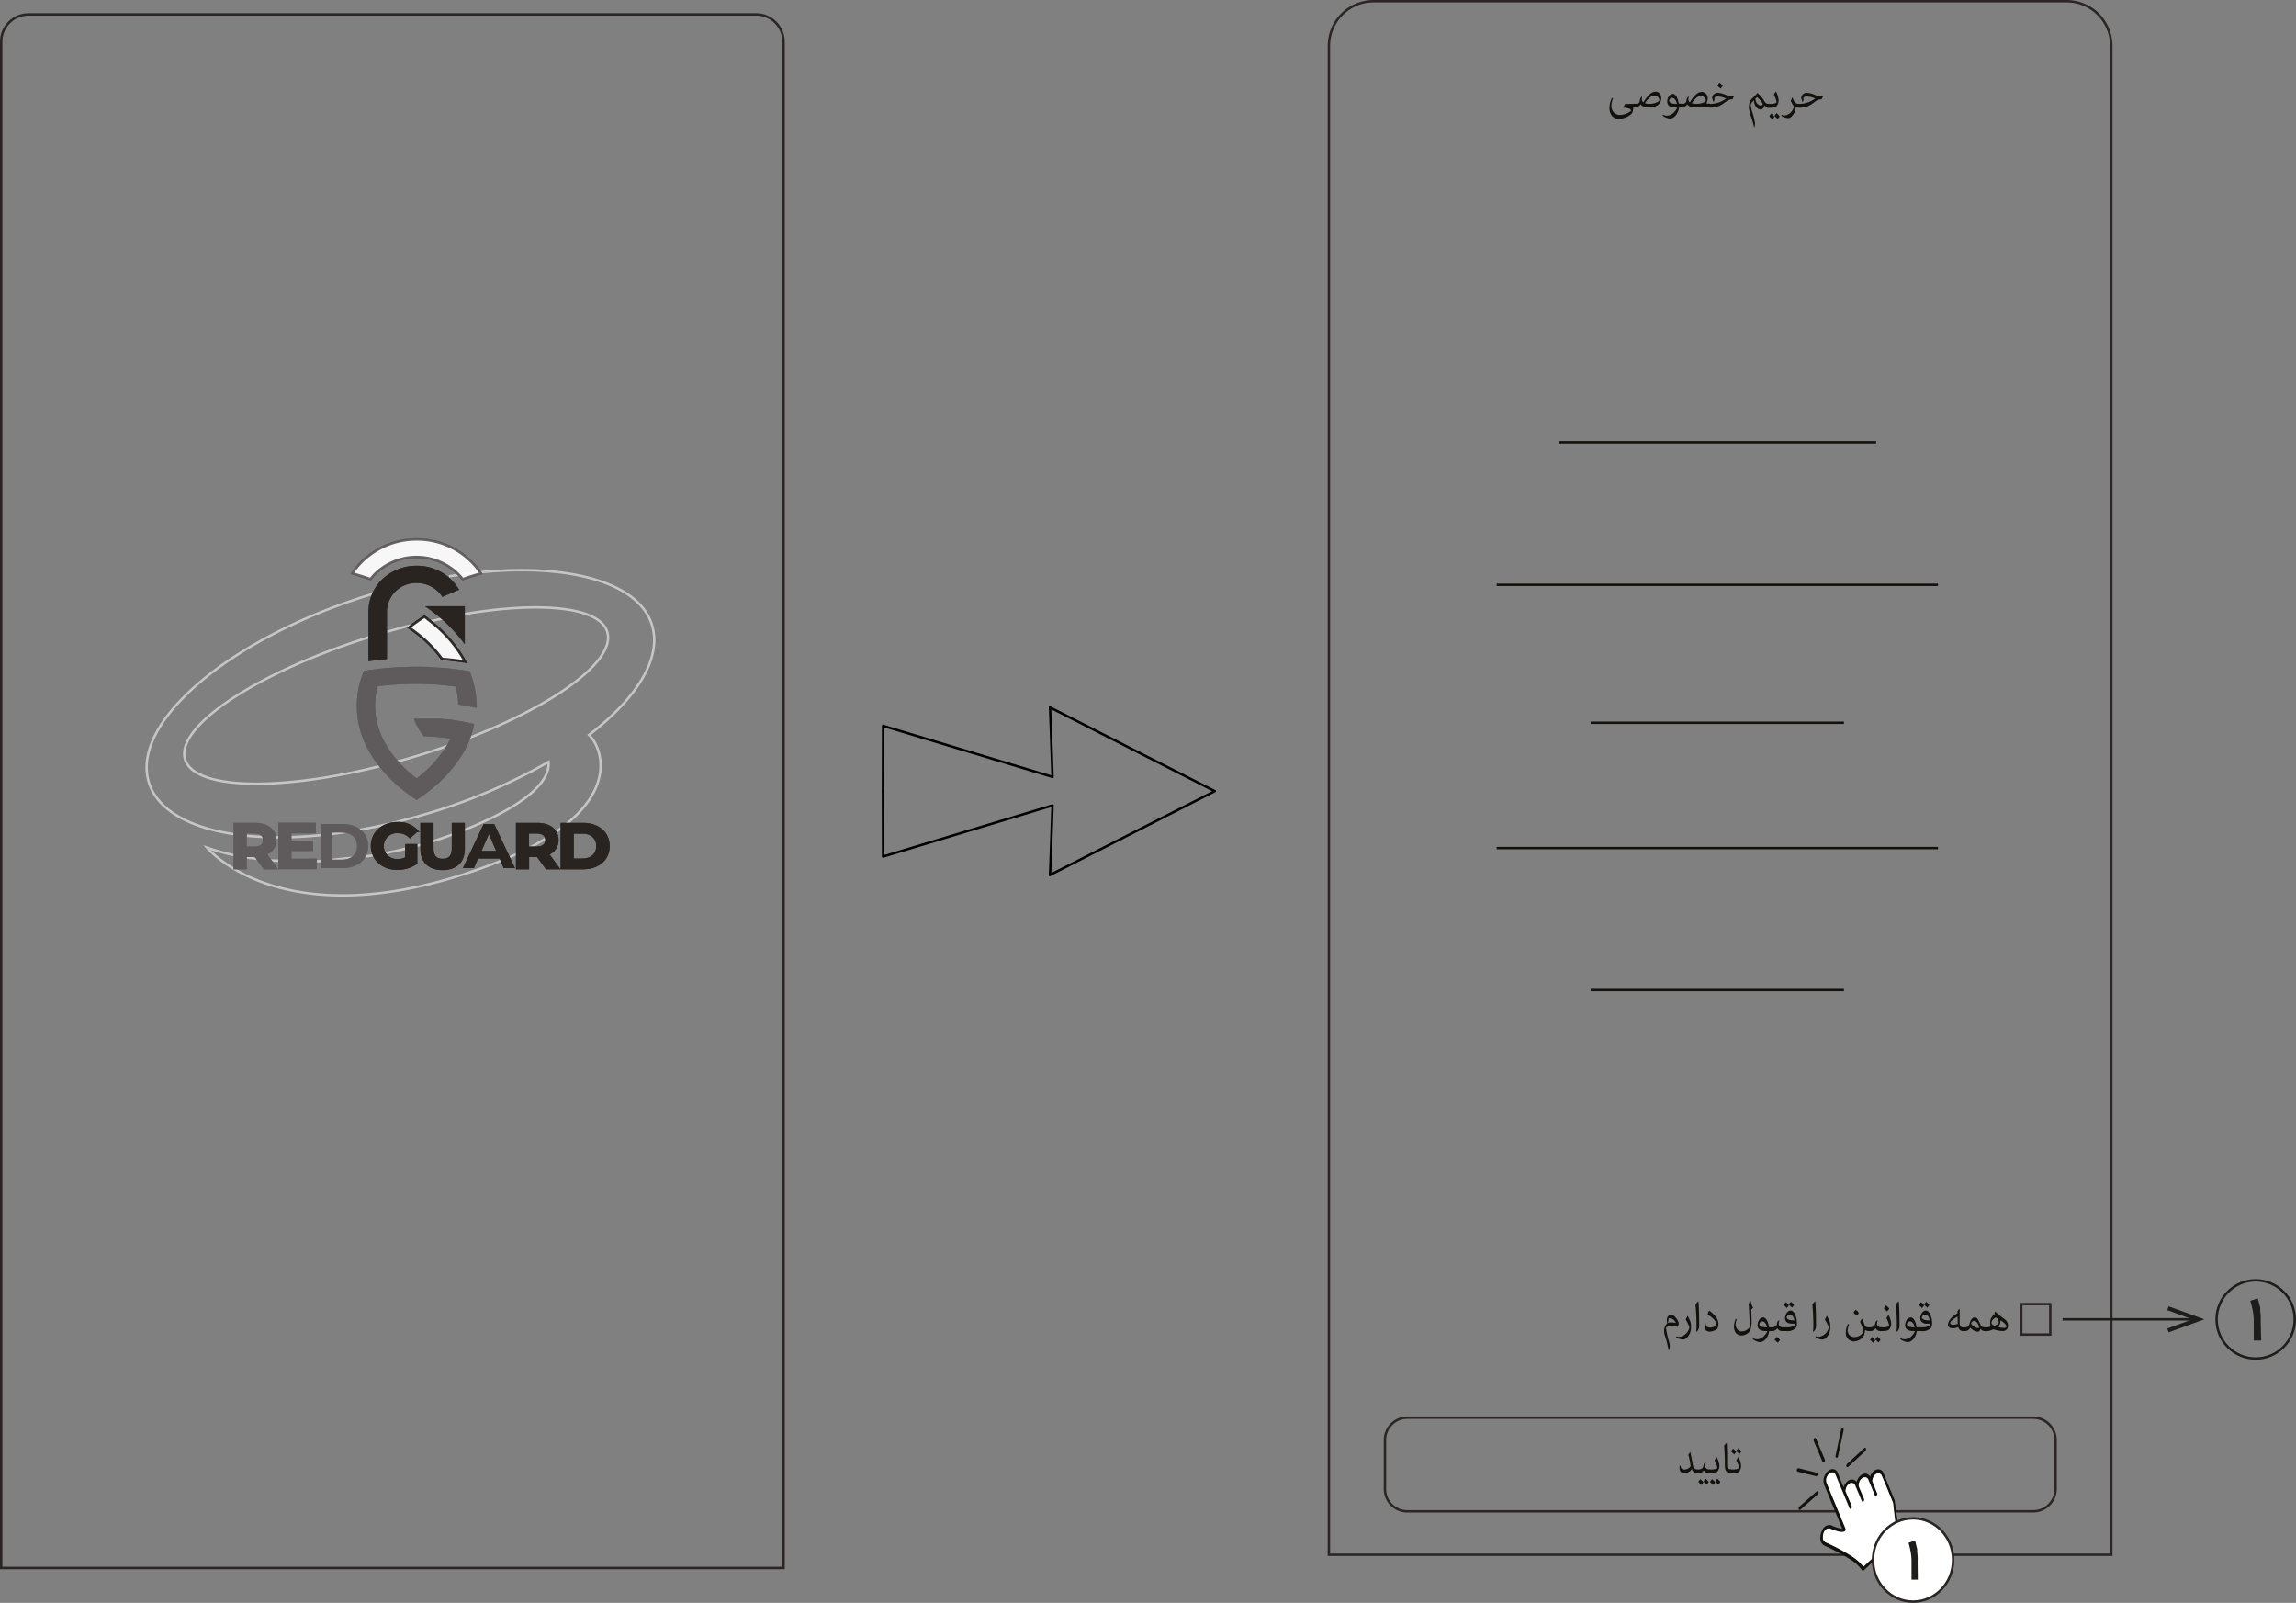 <?xml version="1.0" encoding="UTF-8"?> <svg xmlns="http://www.w3.org/2000/svg" xmlns:xlink="http://www.w3.org/1999/xlink" viewBox="0 0 476.85 332.81"><rect x="0" y="0" width="476.85" height="332.81" fill="#808080" stroke="none"/><defs><style>.cls-1,.cls-10,.cls-16,.cls-20,.cls-21,.cls-3,.cls-4,.cls-6,.cls-7,.cls-9{fill:none;}.cls-2{fill:#13110c;}.cls-3{stroke:#2b2523;}.cls-24,.cls-3,.cls-4,.cls-7,.cls-9{stroke-miterlimit:10;}.cls-10,.cls-11,.cls-16,.cls-17,.cls-20,.cls-21,.cls-24,.cls-3,.cls-4,.cls-6,.cls-7,.cls-9{stroke-width:0.5px;}.cls-4{stroke:#13110c;}.cls-5{clip-path:url(#clip-path);}.cls-6{stroke:#000;stroke-linecap:round;stroke-linejoin:round;}.cls-7{stroke:#1d1d1b;}.cls-8{fill:#1d1d1b;}.cls-9{stroke:#c6c6c6;}.cls-10,.cls-11,.cls-21,.cls-24{stroke:#2a2522;}.cls-10,.cls-11,.cls-16,.cls-17,.cls-20,.cls-21{stroke-miterlimit:2.61;}.cls-11,.cls-17,.cls-23,.cls-24{fill:#fff;}.cls-11,.cls-13,.cls-15,.cls-17,.cls-19,.cls-20,.cls-21{opacity:0.93;}.cls-12,.cls-13{fill:#2a2522;}.cls-12,.cls-13,.cls-18,.cls-19{fill-rule:evenodd;}.cls-14,.cls-15,.cls-18,.cls-19{fill:#605c5e;}.cls-16,.cls-17,.cls-20{stroke:#605c5e;}.cls-22{clip-path:url(#clip-path-2);}</style><clipPath id="clip-path"><polyline class="cls-1" points="254.72 184.2 254.72 139.1 179.81 139.1 179.81 184.2 254.72 184.2"></polyline></clipPath><clipPath id="clip-path-2"><polyline class="cls-1" points="254.72 144.36 254.72 189.46 179.81 189.46 179.81 144.36 254.72 144.36"></polyline></clipPath></defs><g id="Layer_2" data-name="Layer 2"><g id="Layer_1-2" data-name="Layer 1"><path class="cls-2" d="M339.51,21.56v.78h-.33a3.63,3.63,0,0,1,0,.44,2.49,2.49,0,0,1-.25.77,4.07,4.07,0,0,1-2.62,1.13,1.87,1.87,0,0,1-1.55-.66,2.6,2.6,0,0,1-.49-1.7,4.61,4.61,0,0,1,.53-2l.21.1a4.4,4.4,0,0,0-.34,1.54,2,2,0,0,0,.45,1.33,1.76,1.76,0,0,0,1.36.58,4,4,0,0,0,1.8-.53c.25-.15.46-.3.5-.42-.13-.3-.74-.56-1.64-.56l0-.09.39-.69Z"></path><path class="cls-2" d="M339.63,21.56c.48,0,.87-.17.93-.54s.09-.47.15-.7a3.52,3.52,0,0,1,.37-.32l0,0a2.41,2.41,0,0,0-.09.58.75.75,0,0,0,.34.67,7.55,7.55,0,0,1,1.16-1.55,2.09,2.09,0,0,1,1.35-.67,1.15,1.15,0,0,1,1.05.68,1.72,1.72,0,0,1,.14.71,1.81,1.81,0,0,1-1.28,1.69,4.1,4.1,0,0,1-1.4.19,1.82,1.82,0,0,1-1.62-.64h0a1.3,1.3,0,0,1-1.16.64h-.07a.37.37,0,0,1-.39-.41.36.36,0,0,1,.39-.37Zm3.08,0a3.41,3.41,0,0,0,1.46-.35c.27-.14.46-.28.46-.44a1,1,0,0,0-1-.93c-.67,0-1.43.66-2,1.59A3.38,3.38,0,0,0,342.71,21.56Z"></path><path class="cls-2" d="M349.17,21.56v.78h-.46a2.92,2.92,0,0,1-.43,1.25,2,2,0,0,1-1.36,1.05A3.13,3.13,0,0,1,345.3,24l.1-.2a1.58,1.58,0,0,0,.82.22,2.14,2.14,0,0,0,1.57-.84,2,2,0,0,0,.53-.86H348c-1.15,0-1.73-.4-1.73-1.25a1.71,1.71,0,0,1,.29-1,1.07,1.07,0,0,1,.86-.59c.52,0,1.06.79,1.21,2Zm-1.27-.9a.8.8,0,0,0-.6-.34.67.67,0,0,0-.64.54c0,.31.27.5.62.61a3.62,3.62,0,0,0,1,.09A2,2,0,0,0,347.9,20.66Z"></path><path class="cls-2" d="M349.3,21.56c.48,0,.86-.17.93-.54s.09-.47.15-.7a2.73,2.73,0,0,1,.37-.32l0,0a2.41,2.41,0,0,0-.09.58.71.71,0,0,0,.31.67,7,7,0,0,1,1.17-1.54,1.87,1.87,0,0,1,1.26-.63,1.27,1.27,0,0,1,1.27,1.35,2.65,2.65,0,0,1-.29,1.09h.75v.78H355a6.68,6.68,0,0,1-1.69-.21,4,4,0,0,1-1.31.21,1.8,1.8,0,0,1-1.59-.64h0a1.3,1.3,0,0,1-1.17.64h-.06a.38.38,0,0,1-.4-.41.36.36,0,0,1,.4-.37Zm3.05,0a3.89,3.89,0,0,0,1.46-.28c.28-.12.46-.28.46-.46a1.08,1.08,0,0,0-1-.91c-.67,0-1.28.59-1.9,1.52A3.23,3.23,0,0,0,352.35,21.56Z"></path><path class="cls-2" d="M355.51,21.56a5.52,5.52,0,0,0,3-1.11v0a4.79,4.79,0,0,0-1.77-.43.88.88,0,0,0-.71.3l.07.31-.17.55h-.06l-.28-.81a1.15,1.15,0,0,1,1.23-1.1,5.15,5.15,0,0,1,1.84.53,2.61,2.61,0,0,0,1,.2h.45l0,0-.3.64a1.7,1.7,0,0,0-1,.22l-.94.67a4.19,4.19,0,0,1-2.44.82h-.29a.38.38,0,0,1-.4-.41.36.36,0,0,1,.4-.37Zm1.6-4.43a6,6,0,0,1,.68.66,2.44,2.44,0,0,1-.47.6c-.22-.23-.44-.42-.66-.63C356.81,17.54,357,17.32,357.11,17.13Z"></path><path class="cls-2" d="M365,19.29a7.83,7.83,0,0,1,.89.92c.28.34.45.64.68,1a1.08,1.08,0,0,0,.83.39h.09v.78h-.12a1,1,0,0,1-.94-.57h0c0,.47-.35.93-.72.93-.77,0-1.41-.85-1.43-1.9-.45.38-.66.71-.66,1a5.54,5.54,0,0,0,.28,1.33,16.45,16.45,0,0,1,.6,2.35,5.14,5.14,0,0,1-.12.9h-.07a20.11,20.11,0,0,0-.62-2.16,7.41,7.41,0,0,1-.48-2,3.21,3.21,0,0,1,.1-.74,2,2,0,0,1,.57-1.05c.41-.41.82-.79,1.11-1.14Zm-.4,1.3a1.36,1.36,0,0,0,.43,1,1,1,0,0,0,.69.3c.2,0,.37-.1.37-.22a.85.85,0,0,0-.2-.48,5,5,0,0,0-.95-1C364.81,20.24,364.57,20.41,364.57,20.59Z"></path><path class="cls-2" d="M367.55,21.56a3.27,3.27,0,0,0,1.11-.12c.2-.08.32-.16.32-.27a5.44,5.44,0,0,0-.56-1.51,7,7,0,0,1,.42-.69h0a4.53,4.53,0,0,1,.56,1.87A1.88,1.88,0,0,1,369,22c-.25.28-.65.37-1.51.37h-.07a.38.38,0,0,1-.4-.41.36.36,0,0,1,.4-.37Zm.56,3.22c-.23-.24-.44-.43-.66-.63a5,5,0,0,1,.44-.59,5.76,5.76,0,0,1,.64.66A3.4,3.4,0,0,1,368.11,24.78Zm1.08-.08c-.23-.24-.43-.43-.66-.63a5.12,5.12,0,0,1,.45-.58,4.94,4.94,0,0,1,.64.65A3.4,3.4,0,0,1,369.19,24.7Z"></path><path class="cls-2" d="M372.27,20.24c.32.83.61,1.32,1.26,1.32h.11v.78h-.12a.75.75,0,0,1-.57-.19h0c0,.07,0,.14,0,.21a2.24,2.24,0,0,1-.23.95c-.44.85-.93,1.22-1.34,1.22a3.08,3.08,0,0,1-1.41-.48l.08-.21a1.41,1.41,0,0,0,.65.13,2.29,2.29,0,0,0,1.87-1.83,2,2,0,0,0-.15-.28,5.47,5.47,0,0,1-.49-.91c.11-.28.21-.51.31-.71Z"></path><path class="cls-2" d="M374,21.56a5.52,5.52,0,0,0,3-1.11v0a4.79,4.79,0,0,0-1.76-.43.9.9,0,0,0-.72.3l.07.31-.17.55h-.06l-.27-.81a1.14,1.14,0,0,1,1.22-1.1,5.19,5.19,0,0,1,1.85.53,2.6,2.6,0,0,0,1,.2h.46v0l-.3.64a1.73,1.73,0,0,0-1,.22l-.94.67a4.16,4.16,0,0,1-2.44.82h-.29a.38.38,0,0,1-.4-.41.37.37,0,0,1,.4-.37Z"></path><path class="cls-3" d="M380.88,322.83H276V9.53A9.28,9.28,0,0,1,285.29.25H429.2a9.29,9.29,0,0,1,9.29,9.28v313.3H380.88Z"></path><path class="cls-2" d="M352.61,305.9h-.11c-.51,0-.93-.23-1.15-1h0a.84.84,0,0,1-.4.59,2.09,2.09,0,0,1-1.13.41c-.64,0-1-.42-1-1.13,0-.15,0-.3,0-.45l.22,0a.74.74,0,0,0,.8.82,1.84,1.84,0,0,0,.91-.31c.21-.13.37-.31.37-.46a12.52,12.52,0,0,0-.47-2.27c.13-.22.26-.44.4-.63l0,0c.2.88.38,1.82.53,2.72.1.61.47.93.89.93h.1Z"></path><path class="cls-2" d="M352.73,305.12c.44,0,.89-.19,1-.54l.16-.66.39-.31,0,.05a3.55,3.55,0,0,0-.13.7.61.61,0,0,0,.19.51,1,1,0,0,0,.7.25h.1v.78H355a1.11,1.11,0,0,1-1.16-.62h0a1.2,1.2,0,0,1-1.12.62h-.11a.38.38,0,0,1-.4-.41.36.36,0,0,1,.4-.37Zm.64,3.22c-.23-.24-.44-.43-.66-.63a6.47,6.47,0,0,1,.44-.59,5.08,5.08,0,0,1,.65.66A3.4,3.4,0,0,1,353.37,308.34Zm1.09-.08c-.24-.24-.44-.43-.66-.63a5,5,0,0,1,.44-.59,5.76,5.76,0,0,1,.64.66A3.4,3.4,0,0,1,354.46,308.26Z"></path><path class="cls-2" d="M355.24,305.12a3.27,3.27,0,0,0,1.11-.12c.2-.08.32-.16.32-.27a5.33,5.33,0,0,0-.56-1.51,6,6,0,0,1,.42-.69h0a4.54,4.54,0,0,1,.57,1.87,1.89,1.89,0,0,1-.4,1.13c-.25.28-.65.37-1.51.37h-.07a.38.38,0,0,1-.4-.41.36.36,0,0,1,.4-.37Zm.56,3.22c-.23-.24-.44-.43-.66-.63a5,5,0,0,1,.44-.59,5.76,5.76,0,0,1,.64.66A3.4,3.4,0,0,1,355.8,308.34Zm1.08-.08c-.23-.24-.43-.43-.66-.63a6.44,6.44,0,0,1,.45-.59,5.76,5.76,0,0,1,.64.66A3.4,3.4,0,0,1,356.88,308.26Z"></path><path class="cls-2" d="M359.65,305.9h-.06a1.17,1.17,0,0,1-1-.35c-.35-.38-.35-.81-.35-1.71,0-1.16-.07-2.38-.15-3.68a5.11,5.11,0,0,1,.53-.57l0,0c.09,1.34.09,2.92.09,4.43v.35a.63.63,0,0,0,.42.65,1.23,1.23,0,0,0,.36.07h.08Z"></path><path class="cls-2" d="M359.75,305.12a3.33,3.33,0,0,0,1.11-.12c.19-.08.32-.16.32-.27a5.13,5.13,0,0,0-.57-1.51,4.84,4.84,0,0,1,.43-.69h0a4.54,4.54,0,0,1,.57,1.87,1.89,1.89,0,0,1-.4,1.13c-.25.28-.65.37-1.51.37h-.07a.37.37,0,0,1-.39-.41.36.36,0,0,1,.39-.37Zm.42-3.12c-.23-.24-.44-.43-.66-.63a5.13,5.13,0,0,1,.44-.58,4.43,4.43,0,0,1,.65.65A3.4,3.4,0,0,1,360.17,302Zm1.09-.08c-.24-.24-.44-.43-.66-.63a4.17,4.17,0,0,1,.44-.58,4.94,4.94,0,0,1,.64.65A3,3,0,0,1,361.26,301.92Z"></path><path class="cls-2" d="M346.94,275.33c-.62,0-.93.28-.93.45a21.23,21.23,0,0,0,.72,3.1,2.21,2.21,0,0,1,.07.54,3.83,3.83,0,0,1-.13.9l-.13,0a19.17,19.17,0,0,0-.83-3.23,3.58,3.58,0,0,1-.1-.7,2.46,2.46,0,0,1,.14-.81,1.65,1.65,0,0,1,.51-.79,6.18,6.18,0,0,1-.08-.8,1.19,1.19,0,0,1,.31-.73A.76.76,0,0,1,347,273a1,1,0,0,1,.71.26,3.87,3.87,0,0,1,.87,1.2,1.23,1.23,0,0,1,.07.39,1.73,1.73,0,0,1-.19.65A8.83,8.83,0,0,0,346.94,275.33Zm1.12-.7c-.32-.46-.66-.92-1.2-.92a1,1,0,0,0-.34.07l0,.32a4.31,4.31,0,0,1-.14.59,2.1,2.1,0,0,1,.76-.11,4.21,4.21,0,0,1,.88.12Z"></path><path class="cls-2" d="M350.52,273.22l.4.83a2.57,2.57,0,0,1,.28,1.16v.67a3,3,0,0,1-.71,1.71,1.3,1.3,0,0,1-.93.55,3.09,3.09,0,0,1-1.45-.47l.07-.21a1.6,1.6,0,0,0,.62.11,2.46,2.46,0,0,0,2-1.65.78.78,0,0,0,.06-.27,1.25,1.25,0,0,0-.08-.32,10.61,10.61,0,0,0-.67-1.35c.12-.26.25-.51.39-.76Z"></path><path class="cls-2" d="M352.28,276.49a8.31,8.31,0,0,0,.06-1.23v-.6c0-1.12-.11-2.75-.2-3.8a6.05,6.05,0,0,1,.55-.65l.05,0c.12,1.33.15,2.88.15,4.3a9.86,9.86,0,0,1,0,1,1.67,1.67,0,0,1-.49,1Z"></path><path class="cls-2" d="M354.24,274.72c0,.52.22.94.92.94a2.27,2.27,0,0,0,1.22-.4.17.17,0,0,0,.11-.15A2,2,0,0,0,356,274a4.52,4.52,0,0,0-1.15-.92c-.14-.08-.18-.16-.18-.23a2.07,2.07,0,0,1,.28-.7H355a5.66,5.66,0,0,1,1.34,1.26,2.42,2.42,0,0,1,.56,1.45,2.74,2.74,0,0,1-.23,1.07,3,3,0,0,1-1.57.57c-.64,0-1.08-.38-1.08-1.29a2.72,2.72,0,0,1,0-.44Z"></path><path class="cls-2" d="M363.63,270.12a2.86,2.86,0,0,0,.48,1.41,3.51,3.51,0,0,1-.39.34c0,.79.07,1.76.07,2.55a5.16,5.16,0,0,1-.28,1.8,1.94,1.94,0,0,1-.64.69,2.14,2.14,0,0,1-1.17.38,1.47,1.47,0,0,1-1.18-.52,2.25,2.25,0,0,1-.39-1.39,4,4,0,0,1,.37-1.54l.21.09a2.72,2.72,0,0,0-.24,1.06,1.55,1.55,0,0,0,.29.95,1.14,1.14,0,0,0,1,.5,1.72,1.72,0,0,0,1-.3,1.45,1.45,0,0,0,.62-.57c0-.13,0-.26,0-.38,0-.93-.05-2.06-.14-3.42,0-.25-.05-.53-.05-.8a.75.75,0,0,1,.12-.49,1.6,1.6,0,0,1,.33-.38Z"></path><path class="cls-2" d="M367.9,275.6v.78h-.47a2.92,2.92,0,0,1-.43,1.25,2,2,0,0,1-1.36,1.05,3.13,3.13,0,0,1-1.62-.62l.1-.2a1.59,1.59,0,0,0,.83.22,2.12,2.12,0,0,0,1.56-.84,2,2,0,0,0,.53-.86h-.28c-1.14,0-1.73-.4-1.73-1.25a1.71,1.71,0,0,1,.29-1,1.07,1.07,0,0,1,.87-.59c.51,0,1.05.79,1.21,2.05Zm-1.28-.9a.8.8,0,0,0-.6-.34.67.67,0,0,0-.63.54c0,.31.26.5.61.61a3.66,3.66,0,0,0,1,.09A2,2,0,0,0,366.62,274.7Z"></path><path class="cls-2" d="M368,275.6c.44,0,.89-.19,1-.54l.17-.66.38-.31,0,.05a3.55,3.55,0,0,0-.13.7.61.61,0,0,0,.19.51,1,1,0,0,0,.7.25h.1v.78h-.13a1.11,1.11,0,0,1-1.16-.62h0a1.19,1.19,0,0,1-1.12.62h-.11a.37.37,0,0,1-.39-.41.36.36,0,0,1,.39-.37Zm1,1.94a5.13,5.13,0,0,1,.68.65,2.71,2.71,0,0,1-.47.6c-.22-.22-.44-.42-.67-.63C368.76,277.94,368.91,277.73,369.06,277.54Z"></path><path class="cls-2" d="M370.91,275.6a4.37,4.37,0,0,0,1.23-.12c.36-.12.67-.35.67-.51a.34.34,0,0,0,0-.14,4.43,4.43,0,0,1-.63,0c-.65,0-1.16-.19-1.35-.66a1.23,1.23,0,0,1-.09-.44,1.85,1.85,0,0,1,.42-1.21,1.06,1.06,0,0,1,.73-.41c.46,0,.82.47,1.08,1.21a4.38,4.38,0,0,1,.23,1.46,1.57,1.57,0,0,1-.27,1,2.47,2.47,0,0,1-2,.6h-.46a.37.37,0,0,1-.39-.41.36.36,0,0,1,.39-.37Zm.19-4c-.23-.24-.43-.44-.66-.64a6.23,6.23,0,0,1,.44-.58,5,5,0,0,1,.65.65A3.13,3.13,0,0,1,371.1,271.57Zm.65,1.37a.68.68,0,0,0-.68.55c0,.49.74.65,1.63.64C372.59,273.55,372.2,272.94,371.75,272.94Zm.44-1.45c-.23-.24-.44-.44-.66-.64a4.87,4.87,0,0,1,.44-.58,5.64,5.64,0,0,1,.64.65A3.12,3.12,0,0,1,372.19,271.49Z"></path><path class="cls-2" d="M376.55,276.49a9.94,9.94,0,0,0,.06-1.23v-.6c0-1.12-.11-2.75-.2-3.8a4.39,4.39,0,0,1,.55-.65l.05,0c.12,1.33.15,2.88.15,4.3,0,.38,0,.74,0,1a1.64,1.64,0,0,1-.5,1Z"></path><path class="cls-2" d="M379.45,273.22l.4.83a2.44,2.44,0,0,1,.28,1.16v.67a3,3,0,0,1-.71,1.71,1.28,1.28,0,0,1-.92.55,3.05,3.05,0,0,1-1.45-.47l.06-.21a1.69,1.69,0,0,0,.63.11,2.45,2.45,0,0,0,2-1.65.6.6,0,0,0,.06-.27,1.23,1.23,0,0,0-.07-.32A10.63,10.63,0,0,0,379,274c.13-.26.26-.51.4-.76Z"></path><path class="cls-2" d="M386.74,273.8a8.68,8.68,0,0,1,.45,1.17c.17.54.47.63,1,.63h.08v.78h-.12a1.22,1.22,0,0,1-.81-.27h0a3.16,3.16,0,0,1-.34,1.41,2.63,2.63,0,0,1-1.91,1,1.69,1.69,0,0,1-1.73-1.85,3.42,3.42,0,0,1,.48-1.78l.22.12a3.14,3.14,0,0,0-.32,1.15,1.39,1.39,0,0,0,.38,1.06,1.55,1.55,0,0,0,1.06.41,2.36,2.36,0,0,0,1.37-.53c.24-.21.41-.39.41-.63a3.24,3.24,0,0,0-.21-1c-.18-.45-.32-.76-.44-1a6.11,6.11,0,0,1,.38-.65Zm-1.34-1.87a5.93,5.93,0,0,1,.67.66,2.23,2.23,0,0,1-.47.6,7.82,7.82,0,0,0-.66-.63C385.09,272.34,385.24,272.12,385.4,271.93Z"></path><path class="cls-2" d="M388.41,275.6c.44,0,.89-.19,1-.54l.16-.66.39-.31,0,.05a3.55,3.55,0,0,0-.13.7.61.61,0,0,0,.19.51,1,1,0,0,0,.7.25h.1v.78h-.13a1.11,1.11,0,0,1-1.16-.62h0a1.2,1.2,0,0,1-1.12.62h-.11a.38.38,0,0,1-.4-.41.36.36,0,0,1,.4-.37Zm.64,3.22c-.23-.24-.44-.43-.66-.63a6.47,6.47,0,0,1,.44-.59,5.08,5.08,0,0,1,.65.66A3.4,3.4,0,0,1,389.05,278.82Zm1.08-.08c-.23-.24-.43-.43-.65-.63a4.17,4.17,0,0,1,.44-.58,4.94,4.94,0,0,1,.64.65A2.93,2.93,0,0,1,390.13,278.74Z"></path><path class="cls-2" d="M390.92,275.6a3.27,3.27,0,0,0,1.11-.12c.2-.08.32-.16.32-.27a5.13,5.13,0,0,0-.56-1.51,7,7,0,0,1,.42-.69h0a4.54,4.54,0,0,1,.57,1.87,1.89,1.89,0,0,1-.4,1.13c-.25.28-.65.37-1.51.37h-.07a.38.38,0,0,1-.4-.41.37.37,0,0,1,.4-.37Zm.79-4.56a5.93,5.93,0,0,1,.67.66,2.4,2.4,0,0,1-.46.6c-.22-.23-.44-.42-.67-.63C391.4,271.45,391.56,271.24,391.71,271Z"></path><path class="cls-2" d="M393.89,276.49a9.94,9.94,0,0,0,.06-1.23v-.6c0-1.12-.11-2.75-.2-3.8a5.09,5.09,0,0,1,.55-.65l.05,0c.12,1.33.15,2.88.15,4.3,0,.38,0,.74,0,1a1.64,1.64,0,0,1-.5,1Z"></path><path class="cls-2" d="M398.55,275.6v.78h-.47a3,3,0,0,1-.42,1.25,2,2,0,0,1-1.36,1.05,3.13,3.13,0,0,1-1.62-.62l.09-.2a1.59,1.59,0,0,0,.83.22,2.14,2.14,0,0,0,1.57-.84,1.93,1.93,0,0,0,.52-.86h-.27c-1.15,0-1.74-.4-1.74-1.25a1.79,1.79,0,0,1,.29-1,1.09,1.09,0,0,1,.87-.59c.52,0,1.05.79,1.21,2.05Zm-1.28-.9a.8.8,0,0,0-.6-.34.67.67,0,0,0-.63.54c0,.31.26.5.61.61a3.69,3.69,0,0,0,1,.09A2.07,2.07,0,0,0,397.27,274.7Z"></path><path class="cls-2" d="M399,275.6a4.33,4.33,0,0,0,1.22-.12c.36-.12.67-.35.67-.51a.66.66,0,0,0,0-.14,4.64,4.64,0,0,1-.64,0,1.32,1.32,0,0,1-1.35-.66,1.23,1.23,0,0,1-.09-.44,1.86,1.86,0,0,1,.43-1.21,1,1,0,0,1,.72-.41c.46,0,.82.47,1.08,1.21a4.37,4.37,0,0,1,.24,1.46,1.57,1.57,0,0,1-.28,1,2.47,2.47,0,0,1-2,.6h-.46a.37.37,0,0,1-.39-.41.36.36,0,0,1,.39-.37Zm.18-4c-.23-.24-.43-.44-.66-.64a6.21,6.21,0,0,1,.45-.58,5.64,5.64,0,0,1,.64.65A3.13,3.13,0,0,1,399.21,271.57Zm.65,1.37a.68.68,0,0,0-.68.55c0,.49.75.65,1.64.64C400.7,273.55,400.32,272.94,399.86,272.94Zm.44-1.45c-.23-.24-.44-.44-.66-.64a6.23,6.23,0,0,1,.44-.58,5,5,0,0,1,.65.65A3.13,3.13,0,0,1,400.3,271.49Z"></path><path class="cls-2" d="M405.57,275.8c-.59,0-1-.23-1-.72a1.91,1.91,0,0,1,.18-.71,4.22,4.22,0,0,1,1.8-1.68l0-.46a5.57,5.57,0,0,1,.44-.51H407c0,.95,0,1.91,0,2.86,0,.42,0,.7.21.86a.87.87,0,0,0,.59.16H408v.78h-.13a1,1,0,0,1-1.16-.85A2.57,2.57,0,0,1,405.57,275.8Zm1-2.44c-1,.57-1.53,1-1.53,1.34s.34.35.72.35a2.71,2.71,0,0,0,.84-.17Z"></path><path class="cls-2" d="M408.14,275.6c.59,0,.78-.32.95-.9.22-.77.67-1.16,1-1.16a.75.75,0,0,1,.68.41,7.53,7.53,0,0,1,.56,1.15.92.92,0,0,0,.88.5h.1v.78h-.11a.94.94,0,0,1-.87-.53h0a1,1,0,0,1-.18.46.5.5,0,0,1-.37.21,2.49,2.49,0,0,1-1.59-.86h0a1.13,1.13,0,0,1-1.12.72H408a.38.38,0,0,1-.4-.41.36.36,0,0,1,.4-.37Zm1.9-.11a1.7,1.7,0,0,0,.78.27c.1,0,.2,0,.2-.15a1.75,1.75,0,0,0-.28-.81c-.22-.36-.48-.55-.72-.55a.72.72,0,0,0-.65.55A1.69,1.69,0,0,0,410,275.49Z"></path><path class="cls-2" d="M412.45,275.6a2.56,2.56,0,0,0,1-.18,2.59,2.59,0,0,1-.12-.84,2,2,0,0,1,.35-1.11,1.91,1.91,0,0,1,.56-.57,3.37,3.37,0,0,1,.1-.61h0a23.56,23.56,0,0,0,2,1.63,1.58,1.58,0,0,1,.7,1.32,1.06,1.06,0,0,1-1.12,1.14A6.5,6.5,0,0,1,414,276a3.69,3.69,0,0,1-1.54.42h-.13A.37.37,0,0,1,412,276a.36.36,0,0,1,.39-.37Zm2.67-1c0-.52-.34-1-.58-1-.42,0-.93.65-.93,1s.21.49.62.71C414.51,275.16,415.12,274.89,415.12,274.56Zm1,1.14c.32,0,.6-.12.6-.28,0-.4-.5-.83-1.21-1.32a3.78,3.78,0,0,1-.44,1.42A3,3,0,0,0,416.11,275.7Z"></path><rect class="cls-3" x="419.79" y="270.78" width="6.03" height="6.32"></rect><line class="cls-4" x1="323.68" y1="91.83" x2="389.65" y2="91.83"></line><line class="cls-4" x1="310.84" y1="121.43" x2="402.5" y2="121.43"></line><line class="cls-4" x1="330.37" y1="150.07" x2="382.96" y2="150.07"></line><line class="cls-4" x1="310.84" y1="176.09" x2="402.5" y2="176.09"></line><line class="cls-4" x1="330.37" y1="205.57" x2="382.96" y2="205.57"></line><g class="cls-5"><polyline class="cls-6" points="218.08 181.67 218.6 167.23 183.41 177.85 183.38 164.29"></polyline><line class="cls-6" x1="252.26" y1="164.29" x2="218.08" y2="181.67"></line></g><line class="cls-7" x1="428.37" y1="273.94" x2="455.42" y2="273.94"></line><polygon class="cls-8" points="450.4 276.64 450.11 275.85 455.34 273.94 450.11 272.04 450.4 271.24 457.82 273.94 450.4 276.64"></polygon><circle class="cls-7" cx="468.48" cy="273.96" r="8.12"></circle><path class="cls-8" d="M469.61,278.34h-1.54V274.2a11.1,11.1,0,0,0-.18-1.93,17.59,17.59,0,0,0-.54-2.17l1.56-.52.51,1.95a.2.2,0,0,0,0,.07.22.22,0,0,0,0,.08.13.13,0,0,1,0,.06v.11a.19.19,0,0,1,0,.08s0,.06,0,.08c0,.36.07.72.1,1.1s0,.74,0,1.09Z"></path><path class="cls-3" d="M5.92,3H157.06a5.67,5.67,0,0,1,5.67,5.67V325.58a0,0,0,0,1,0,0H.25a0,0,0,0,1,0,0V8.68A5.67,5.67,0,0,1,5.92,3Z"></path><path class="cls-9" d="M56.18,178.65c-.92-.12-4.26-.48-5.18-.64m14.58.83c-.6,0-8.79-.14-9.4-.19m19.69-.8c-.39,0-9.9,1-10.29,1m12.12-1.29c-.62.11-1.25.21-1.88.3m11.74-2.5c-2.29.64-4.85,1.25-7.6,1.79m14.13-3.94-.94.36c-1,.37-2.13.75-3.36,1.13M77.43,123.31c-28.45,8.61-49.3,25.57-46.76,38.17,2.58,12.76,28.17,16.22,57.16,7.72a117.62,117.62,0,0,0,26.09-11c.28,2.84-2.06,7.94-17.57,14.17m9.49,5.62c23.76-10.42,19.57-22.44,16.49-25.39,9.45-7.24,14.68-15.15,13.33-21.84-2.12-10.53-19.94-14.72-42.4-11.09m-44.5,57.94A51.09,51.09,0,0,1,43,176s15.1,18.43,54.78,5.05c2.25-.76,4.32-1.54,6.23-2.32m-7.51-51.24c16.4-2.74,28.61-1.38,29.71,4.07,1.45,7.19-17,18.79-41.31,25.9s-45.11,7-46.56-.15C37,150.41,53.83,139.5,76.53,132.34M84.68,130c.83-.19,11-2.37,11.85-2.54m-16.17,3.72c1.46-.42,2.9-.82,4.32-1.18m-8.15,2.33.16-.05"></path><path class="cls-10" d="M96.56,137.35c-1.56-.24-3.14-.42-4.75-.55a25.94,25.94,0,0,0-5.28-5.37c-.5-.38-1-.76-1.55-1.13.9-.71,1.86-1.4,2.88-2.06l.3-.19c.53.39,1,.79,1.54,1.2A27.34,27.34,0,0,1,96.56,137.35Z"></path><path class="cls-11" d="M96.56,137.35c-1.56-.24-3.14-.42-4.75-.55a25.94,25.94,0,0,0-5.28-5.37c-.5-.38-1-.76-1.55-1.13.9-.71,1.86-1.4,2.88-2.06l.3-.19c.53.39,1,.79,1.54,1.2A27.34,27.34,0,0,1,96.56,137.35Z"></path><path class="cls-12" d="M96.53,125.88v7.88a32.72,32.72,0,0,0-8.27-7.88Z"></path><path class="cls-13" d="M96.53,125.88v7.88a32.84,32.84,0,0,0-8.26-7.88Z"></path><path class="cls-14" d="M77.91,146.21v.32a15.12,15.12,0,0,0,.36,3.28,16.08,16.08,0,0,0,1.21,3.47,18.41,18.41,0,0,0,1.83,3.07,26,26,0,0,0,5.22,5.28,26.53,26.53,0,0,0,5.22-5.28,20.11,20.11,0,0,0,1.81-3,47.19,47.19,0,0,0-5.53-.47,13,13,0,0,1-1.5-2.32,10.65,10.65,0,0,1-.56-1.32h1.91l.74,0,.42,0,.49,0,.49,0,.53,0,.43,0,.48,0,.46.05.5.05.47,0,.48.06.47.06.46.07.47.07,1.48.25.41.08.46.09,1,.22.35.08A19.3,19.3,0,0,1,97.38,154a22.8,22.8,0,0,1-2.49,4.34,29.14,29.14,0,0,1-5.19,5.44,38.7,38.7,0,0,1-3.17,2.33,37.23,37.23,0,0,1-3.18-2.33,29.46,29.46,0,0,1-5.19-5.44A22.6,22.6,0,0,1,75.65,154a18.73,18.73,0,0,1-1.11-3.45,18.18,18.18,0,0,1-.44-3.61v-.37a18.43,18.43,0,0,1,1.48-7.26c1.46-.24,3-.44,4.46-.58,1.11-.1,2.23-.18,3.36-.23,1,0,2-.07,2.95-.07s2.2,0,3.29.09,2.28.13,3.39.25q2.28.22,4.47.6a19.08,19.08,0,0,1,1.15,3.89,18.19,18.19,0,0,1,.3,3.31V147c-1.25-.29-2.51-.52-3.81-.72a15.19,15.19,0,0,0-.53-3.72A60.6,60.6,0,0,0,86.8,142h-.55a64.26,64.26,0,0,0-7.79.49A15.21,15.21,0,0,0,77.91,146.21Z"></path><path class="cls-15" d="M77.91,146.21v.32a15.12,15.12,0,0,0,.36,3.28,16.08,16.08,0,0,0,1.21,3.47,18.41,18.41,0,0,0,1.83,3.07,26,26,0,0,0,5.22,5.28,26.53,26.53,0,0,0,5.22-5.28,19.31,19.31,0,0,0,1.81-3,47.19,47.19,0,0,0-5.53-.47,13,13,0,0,1-1.5-2.32,10.65,10.65,0,0,1-.56-1.32h1.91l.74,0,.43,0,.48,0,.49,0,.53,0,.44,0,.48,0,.45.05.5.05.48,0,.47.06.47.06.46.07.47.07,1.48.25.41.08.46.09,1,.22.35.08A19.3,19.3,0,0,1,97.38,154a22.8,22.8,0,0,1-2.49,4.34,29.14,29.14,0,0,1-5.19,5.44,38.7,38.7,0,0,1-3.17,2.33,38.88,38.88,0,0,1-3.18-2.33,29.46,29.46,0,0,1-5.19-5.44A22.6,22.6,0,0,1,75.65,154a19.52,19.52,0,0,1-1.11-3.45,18.17,18.17,0,0,1-.43-3.61c0-.12,0-.25,0-.37a18.2,18.2,0,0,1,.32-3.39,18.5,18.5,0,0,1,1.16-3.87c1.46-.24,3-.44,4.46-.58,1.11-.1,2.23-.18,3.36-.23,1,0,2-.07,3-.07s2.19,0,3.28.09,2.28.13,3.4.25q2.26.22,4.47.6a19.7,19.7,0,0,1,1.14,3.89,18.19,18.19,0,0,1,.3,3.31V147c-1.24-.29-2.51-.52-3.8-.72a15.69,15.69,0,0,0-.54-3.72A60.6,60.6,0,0,0,86.8,142h-.55a64.26,64.26,0,0,0-7.79.49A15.21,15.21,0,0,0,77.91,146.21Z"></path><path class="cls-16" d="M99.87,119.06c-1.28.35-2.53.75-3.76,1.18a12.33,12.33,0,0,0-16.93-2.19,11.35,11.35,0,0,0-2.24,2.19c-1.23-.43-2.48-.83-3.76-1.18a15.17,15.17,0,0,1,3.66-3.85A16.08,16.08,0,0,1,86.53,112,15.9,15.9,0,0,1,99.87,119.06Z"></path><path class="cls-17" d="M99.87,119.06c-1.28.35-2.53.75-3.76,1.18a12.32,12.32,0,0,0-16.92-2.19,11.14,11.14,0,0,0-2.25,2.19c-1.22-.43-2.48-.83-3.76-1.18a15.34,15.34,0,0,1,3.66-3.85A16.08,16.08,0,0,1,86.53,112,15.9,15.9,0,0,1,99.87,119.06Z"></path><path class="cls-12" d="M95.35,122.46c-1.19.45-2.35,1-3.47,1.47a6.26,6.26,0,0,0-5.32-2.87,6,6,0,0,0-6.2,5.87v9.92c-1.29.11-2.57.26-3.83.44V126.93a9.29,9.29,0,0,1,3.83-7.46,10.27,10.27,0,0,1,6.17-2A10.09,10.09,0,0,1,95.35,122.46Z"></path><path class="cls-13" d="M95.35,122.46c-1.19.45-2.35,1-3.47,1.47a6.26,6.26,0,0,0-5.32-2.87,6,6,0,0,0-6.2,5.87v9.92c-1.29.11-2.57.26-3.83.44V126.93a9.29,9.29,0,0,1,3.83-7.46,10.27,10.27,0,0,1,6.17-2A10.08,10.08,0,0,1,95.35,122.46Z"></path><path class="cls-18" d="M60.28,178.55v-2.11h4.47v-1.65H60.28v-2h5.06v-1.7H58.06v9.14h7.46v-1.7Zm-5.42-4.12c0,1-.69,1.59-2,1.59H51v-3.19h1.82C54.17,172.83,54.86,173.42,54.86,174.43Zm2.44,5.82-2.16-2.94a3,3,0,0,0,2-2.88c0-2.05-1.61-3.32-4.18-3.32H48.76v9.14H51V177.7h2.06l1.85,2.55Z"></path><path class="cls-19" d="M60.28,178.55v-2.11h4.47v-1.65H60.28v-2h5.06v-1.7H58.06v9.14h7.46v-1.7Zm-5.41-4.12c0,1-.7,1.59-2.06,1.59H51v-3.19h1.82C54.17,172.83,54.87,173.42,54.87,174.43Zm2.43,5.82-2.16-2.94a3,3,0,0,0,2-2.88c0-2.05-1.61-3.32-4.18-3.32H48.76v9.14H51V177.7h2.06l1.85,2.55Z"></path><path class="cls-16" d="M60.28,178.55v-2.11h4.47v-1.65H60.28v-2h5.06v-1.7H58.06v9.14h7.46v-1.7Zm-5.42-4.12c0,1-.69,1.59-2,1.59H51v-3.19h1.82C54.17,172.83,54.86,173.42,54.86,174.43Zm2.44,5.82-2.16-2.94a3,3,0,0,0,2-2.88c0-2.05-1.61-3.32-4.18-3.32H48.76v9.14H51V177.7h2.06l1.85,2.55Z"></path><path class="cls-20" d="M60.28,178.55v-2.11h4.47v-1.65H60.28v-2h5.06v-1.7H58.06v9.14h7.46v-1.7Zm-5.41-4.12c0,1-.7,1.59-2.06,1.59H51v-3.19h1.82C54.17,172.83,54.87,173.42,54.87,174.43Zm2.43,5.82-2.16-2.94a3,3,0,0,0,2-2.88c0-2.05-1.61-3.32-4.18-3.32H48.76v9.14H51V177.7h2.06l1.85,2.55Z"></path><path class="cls-18" d="M69,178.51v-5.66h2c1.92,0,3.17,1.08,3.17,2.83s-1.25,2.83-3.17,2.83Zm-2.23,1.74h4.38c3.15,0,5.31-1.8,5.31-4.57s-2.16-4.57-5.31-4.57H66.75Z"></path><path class="cls-19" d="M69,178.51v-5.66h2c1.91,0,3.17,1.08,3.17,2.83s-1.26,2.83-3.17,2.83Zm-2.23,1.74h4.38c3.15,0,5.31-1.8,5.31-4.57s-2.16-4.57-5.31-4.57H66.75Z"></path><path class="cls-12" d="M91.92,180.41c2.74,0,4.36-1.49,4.36-4.18v-5.12h-2.2v5c0,1.74-.78,2.45-2.15,2.45s-2.14-.71-2.14-2.45v-5H87.56v5.12C87.56,178.92,89.18,180.41,91.92,180.41Zm-7.56-2.2a3.65,3.65,0,0,1-1.73.39,2.93,2.93,0,1,1,0-5.84,3.35,3.35,0,0,1,2.5,1l1.43-1.26a5.29,5.29,0,0,0-4-1.58c-3.07,0-5.3,2-5.3,4.73s2.23,4.73,5.26,4.73a6.89,6.89,0,0,0,3.9-1.17v-3.71h-2Z"></path><path class="cls-13" d="M91.92,180.41c2.74,0,4.37-1.49,4.37-4.18v-5.12H94.08v5c0,1.74-.78,2.45-2.15,2.45s-2.14-.71-2.14-2.45v-5H87.56v5.12C87.56,178.92,89.18,180.41,91.92,180.41Zm-7.56-2.2a3.65,3.65,0,0,1-1.73.39,2.93,2.93,0,1,1,0-5.84,3.34,3.34,0,0,1,2.5,1l1.43-1.26a5.29,5.29,0,0,0-4-1.58c-3.07,0-5.3,2-5.3,4.73s2.23,4.73,5.26,4.73a6.89,6.89,0,0,0,3.9-1.17v-3.71h-2Z"></path><path class="cls-10" d="M91.92,180.41c2.74,0,4.36-1.49,4.36-4.18v-5.12h-2.2v5c0,1.74-.78,2.45-2.15,2.45s-2.14-.71-2.14-2.45v-5H87.56v5.12C87.56,178.92,89.18,180.41,91.92,180.41Zm-7.56-2.2a3.65,3.65,0,0,1-1.73.39,2.93,2.93,0,1,1,0-5.84,3.35,3.35,0,0,1,2.5,1l1.43-1.26a5.29,5.29,0,0,0-4-1.58c-3.07,0-5.3,2-5.3,4.73s2.23,4.73,5.26,4.73a6.89,6.89,0,0,0,3.9-1.17v-3.71h-2Z"></path><path class="cls-21" d="M91.92,180.41c2.74,0,4.37-1.49,4.37-4.18v-5.12H94.08v5c0,1.74-.78,2.45-2.15,2.45s-2.14-.71-2.14-2.45v-5H87.56v5.12C87.56,178.92,89.18,180.41,91.92,180.41Zm-7.56-2.2a3.65,3.65,0,0,1-1.73.39,2.93,2.93,0,1,1,0-5.84,3.34,3.34,0,0,1,2.5,1l1.43-1.26a5.29,5.29,0,0,0-4-1.58c-3.07,0-5.3,2-5.3,4.73s2.23,4.73,5.26,4.73a6.89,6.89,0,0,0,3.9-1.17v-3.71h-2Z"></path><path class="cls-12" d="M100,176.69l1.53-3.51,1.52,3.51Zm4.61,3.56h2.34l-4.31-9.14h-2.2l-4.3,9.14h2.29l.85-2h4.48Z"></path><path class="cls-13" d="M100,176.69l1.53-3.51,1.52,3.51Zm4.61,3.56h2.34l-4.31-9.14h-2.2l-4.3,9.14h2.29l.85-2h4.48Z"></path><path class="cls-12" d="M118.91,178.51v-5.66h2c1.91,0,3.17,1.08,3.17,2.83s-1.26,2.83-3.17,2.83Zm-2.23,1.74h4.38c3.15,0,5.31-1.8,5.31-4.57s-2.16-4.57-5.31-4.57h-4.38Zm-3.19-5.82c0,1-.69,1.59-2.06,1.59h-1.82v-3.19h1.82C112.8,172.83,113.49,173.42,113.49,174.43Zm2.43,5.82-2.16-2.94a3,3,0,0,0,2-2.88c0-2.05-1.61-3.32-4.18-3.32h-4.17v9.14h2.22V177.7h2.06l1.86,2.55Z"></path><path class="cls-13" d="M118.91,178.51v-5.66h2c1.92,0,3.17,1.08,3.17,2.83s-1.25,2.83-3.17,2.83Zm-2.23,1.74h4.38c3.16,0,5.31-1.8,5.31-4.57s-2.15-4.57-5.31-4.57h-4.38Zm-3.19-5.82c0,1-.69,1.59-2.06,1.59h-1.81v-3.19h1.81C112.8,172.83,113.49,173.42,113.49,174.43Zm2.43,5.82-2.16-2.94a3,3,0,0,0,2-2.88c0-2.05-1.61-3.32-4.18-3.32h-4.17v9.14h2.23V177.7h2l1.86,2.55Z"></path><path class="cls-10" d="M118.91,178.51v-5.66h2c1.91,0,3.17,1.08,3.17,2.83s-1.26,2.83-3.17,2.83Zm-2.23,1.74h4.38c3.15,0,5.31-1.8,5.31-4.57s-2.16-4.57-5.31-4.57h-4.38Zm-3.19-5.82c0,1-.69,1.59-2.06,1.59h-1.82v-3.19h1.82C112.8,172.83,113.49,173.42,113.49,174.43Zm2.43,5.82-2.16-2.94a3,3,0,0,0,2-2.88c0-2.05-1.61-3.32-4.18-3.32h-4.17v9.14h2.22V177.7h2.06l1.86,2.55Z"></path><path class="cls-21" d="M118.91,178.51v-5.66h2c1.92,0,3.17,1.08,3.17,2.83s-1.25,2.83-3.17,2.83Zm-2.23,1.74h4.38c3.16,0,5.31-1.8,5.31-4.57s-2.15-4.57-5.31-4.57h-4.38Zm-3.19-5.82c0,1-.69,1.59-2.06,1.59h-1.81v-3.19h1.81C112.8,172.83,113.49,173.42,113.49,174.43Zm2.43,5.82-2.16-2.94a3,3,0,0,0,2-2.88c0-2.05-1.61-3.32-4.18-3.32h-4.17v9.14h2.23V177.7h2l1.86,2.55Z"></path><g class="cls-22"><polyline class="cls-6" points="218.08 146.89 218.6 161.32 183.41 150.71 183.38 164.26"></polyline><line class="cls-6" x1="252.26" y1="164.26" x2="218.08" y2="146.89"></line></g><path class="cls-3" d="M394.88,313.8h27.4a4.64,4.64,0,0,0,4.64-4.64V299a4.64,4.64,0,0,0-4.64-4.64h-130a4.64,4.64,0,0,0-4.64,4.64v10.17a4.64,4.64,0,0,0,4.64,4.64H394.88Z"></path><path class="cls-2" d="M383.22,317.86c-.53.59-2.38-.18-3-.44l-.17-.07a1.05,1.05,0,0,0-1.13.59,2,2,0,0,0-.24.59l0,0a3.31,3.31,0,0,0-.06.54v.11a1.06,1.06,0,0,0,.67,1.08l0,0a39.81,39.81,0,0,1,5.29,2.83A9.28,9.28,0,0,1,387,325.3l6.93-6.42-.79-6.82c-.16-.41-1.47-3.65-2.39-5.79a.85.85,0,0,0-.52-.37,1,1,0,0,0-.67.17,1.79,1.79,0,0,0-.53.65,2,2,0,0,0-.19.81l1,2.49a.47.47,0,0,1-.13.52.22.22,0,0,1-.36-.08L388,307.08a.82.82,0,0,0-1.2-.19,1.58,1.58,0,0,0-.54.65,2,2,0,0,0-.19.89.25.25,0,0,1,0,.13l1.11,2.63a.48.48,0,0,1-.13.53.2.2,0,0,1-.36-.07l-1.42-3.39a.82.82,0,0,0-1.2-.19,1.72,1.72,0,0,0-.54.65,2.31,2.31,0,0,0-.2.87l1.3,3.11a.55.55,0,0,1-.12.53.22.22,0,0,1-.37-.09l-2.89-6.94a.77.77,0,0,0-.9-.48,1.33,1.33,0,0,0-.46.28,2,2,0,0,0-.37.48,1.75,1.75,0,0,0-.12,1.39l3.92,9.48A.55.55,0,0,1,383.22,317.86Zm11.31,1a.51.51,0,0,1-.16.43L387.16,326a.27.27,0,0,1-.18.08.22.22,0,0,1-.28-.06,8,8,0,0,0-2.4-2.21,41.51,41.51,0,0,0-5.24-2.81,1.64,1.64,0,0,1-1-1.65v0a3.54,3.54,0,0,1,.11-.91v0a4.29,4.29,0,0,1,.37-.85,1.59,1.59,0,0,1,1.71-.91h0l.18.08a8.88,8.88,0,0,0,2.19.69l-3.75-9.12h0v0a2.6,2.6,0,0,1,.19-2.13,2.52,2.52,0,0,1,.56-.71,1.76,1.76,0,0,1,.67-.41,1.16,1.16,0,0,1,1.39.71s0,0,0,.06l1.21,2.94c.05-.1.08-.22.13-.32a2.52,2.52,0,0,1,.8-1,1.33,1.33,0,0,1,1-.25,1.23,1.23,0,0,1,.77.49,3,3,0,0,1,.18-.45,2.42,2.42,0,0,1,.8-1,1.36,1.36,0,0,1,1-.26,1.31,1.31,0,0,1,.82.57s0,0,0,.05v0l0,0,.09-.27a2.59,2.59,0,0,1,.81-1,1.34,1.34,0,0,1,1-.25,1.26,1.26,0,0,1,.82.56.13.13,0,0,1,0,.05v0c.94,2.24,2.41,5.88,2.41,5.88a.31.31,0,0,1,0,.13Z"></path><path class="cls-23" d="M393.17,312.06l.79,6.82L387,325.3a9.28,9.28,0,0,0-2.44-2.17,39.81,39.81,0,0,0-5.29-2.83l0,0a1.06,1.06,0,0,1-.67-1.08v-.11a3.31,3.31,0,0,1,.06-.54l0,0a2,2,0,0,1,.24-.59,1.05,1.05,0,0,1,1.13-.59l.17.07c.62.26,2.47,1,3,.44a.55.55,0,0,0,.08-.51l-3.92-9.48a1.75,1.75,0,0,1,.12-1.39,2,2,0,0,1,.37-.48,1.33,1.33,0,0,1,.46-.28.77.77,0,0,1,.9.48l2.89,6.94a.22.22,0,0,0,.37.09.55.55,0,0,0,.12-.53l-1.3-3.11a2.31,2.31,0,0,1,.2-.87,1.72,1.72,0,0,1,.54-.65.82.82,0,0,1,1.2.19l1.42,3.39a.2.2,0,0,0,.36.07.48.48,0,0,0,.13-.53l-1.11-2.63a.25.25,0,0,0,0-.13,2,2,0,0,1,.19-.89,1.58,1.58,0,0,1,.54-.65.82.82,0,0,1,1.2.19l1.42,3.38a.22.22,0,0,0,.36.08.47.47,0,0,0,.13-.52l-1-2.49a2,2,0,0,1,.19-.81,1.79,1.79,0,0,1,.53-.65,1,1,0,0,1,.67-.17.85.85,0,0,1,.52.37C391.7,308.41,393,311.65,393.17,312.06Z"></path><path class="cls-2" d="M387.54,300.75a.51.51,0,0,1-.12.52l-3.57,3.29a.21.21,0,0,1-.36-.06.54.54,0,0,1,.12-.53l3.55-3.29C387.31,300.57,387.47,300.58,387.54,300.75Z"></path><path class="cls-2" d="M382.71,296.57c.15,0,.23.21.18.43l-1.15,5.37c0,.21-.2.36-.33.32s-.23-.21-.19-.4l1.14-5.39C382.4,296.7,382.56,296.55,382.71,296.57Z"></path><path class="cls-2" d="M379,303.07a.48.48,0,0,1-.11.51c-.15.13-.31.1-.38-.07l-1.83-4.35a.49.49,0,0,1,.13-.53.21.21,0,0,1,.36.09Z"></path><path class="cls-2" d="M377.68,309.75a.48.48,0,0,1-.13.51l-3.6,3.18a.22.22,0,0,1-.38-.08.45.45,0,0,1,.13-.51l3.6-3.18A.22.22,0,0,1,377.68,309.75Z"></path><path class="cls-2" d="M377.34,305.79c.14,0,.23.21.18.43a.35.35,0,0,1-.36.29l-3.79-.93a.34.34,0,0,1-.18-.43c.05-.2.22-.33.36-.29Z"></path><ellipse class="cls-24" cx="397.32" cy="323.91" rx="8.32" ry="8.65"></ellipse><path class="cls-8" d="M398.31,328H397v-3.86a10.45,10.45,0,0,0-.16-1.8,16.65,16.65,0,0,0-.47-2l1.37-.47.44,1.81a.35.35,0,0,1,0,.06.22.22,0,0,0,0,.08.13.13,0,0,1,0,.06s0,0,0,.06a.15.15,0,0,0,0,.06v0a.15.15,0,0,1,0,.07s0,.05,0,.08q.06.5.09,1t0,1Z"></path></g></g></svg> 